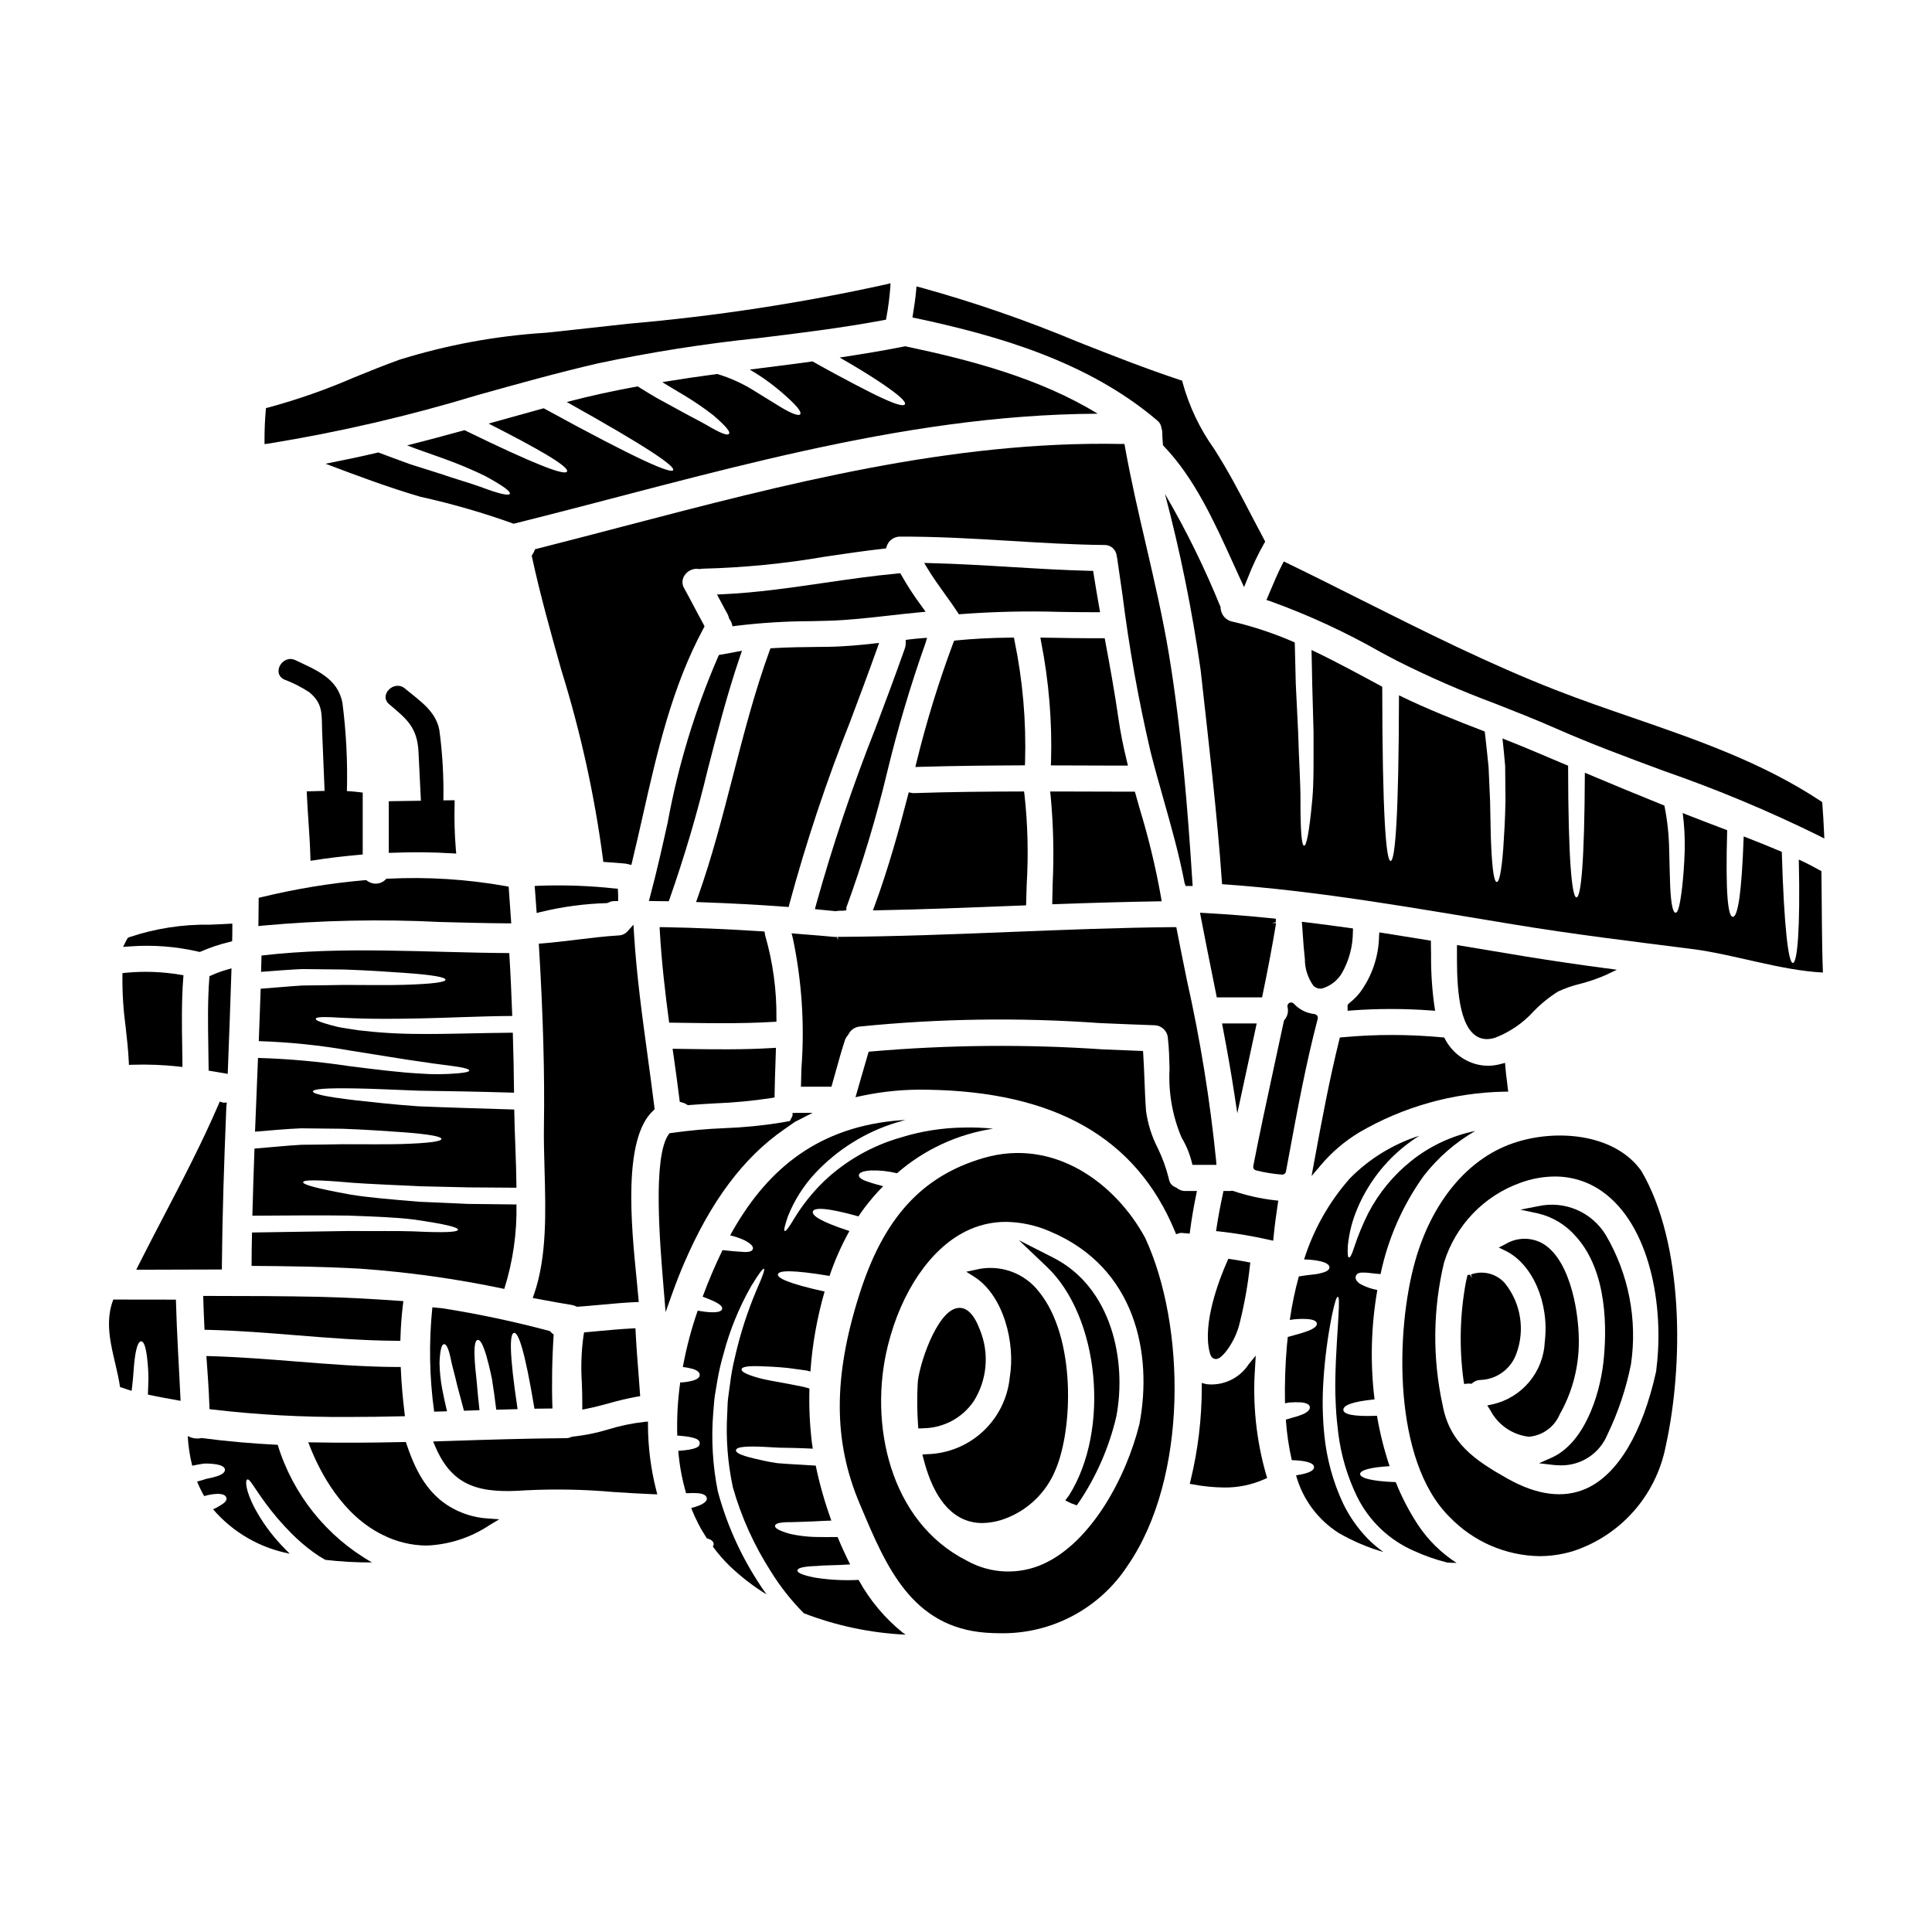 <?xml version="1.0" encoding="UTF-8"?>
<!-- Uploaded to: ICON Repo, www.svgrepo.com, Generator: ICON Repo Mixer Tools -->
<svg fill="#000000" width="800px" height="800px" version="1.1" viewBox="144 144 512 512" xmlns="http://www.w3.org/2000/svg">
 <g>
  <path d="m299.47 517.33c2.062-0.395 4.129-0.965 6.125-1.508 2.359-0.68 4.75-1.242 7.168-1.676l0.887-0.145-0.062-0.898c-0.125-1.77-0.258-3.543-0.395-5.309-0.285-3.602-0.566-7.195-0.742-10.801l-0.051-0.988-0.984 0.051c-3.09 0.16-6.199 0.453-9.211 0.73l-3.418 0.316-0.129 0.738h-0.004c-0.594 4.219-0.746 8.488-0.453 12.742 0.062 1.926 0.133 3.848 0.113 5.777v1.203z"/>
  <path d="m372.31 242.16c3.078 1.898 5.477 3.465 7.223 4.723 3.523 2.516 4.617 3.785 4.262 4.289-0.355 0.504-2.043 0.148-5.902-1.629-1.969-0.887-4.379-2.129-7.551-3.785-3.019-1.574-6.691-3.543-11.02-5.981-5.535 0.789-11.098 1.449-16.633 2.16 1.359 0.789 2.602 1.598 3.695 2.34 2.191 1.527 4.277 3.199 6.246 5.004 2.934 2.664 3.789 3.965 3.438 4.5-0.355 0.473-1.926 0.059-5.297-1.969-1.688-1.035-3.848-2.363-6.633-4.086h-0.004c-3.121-2-6.508-3.555-10.062-4.617-4.883 0.648-9.738 1.367-14.562 2.16 0.176 0.086 0.355 0.234 0.531 0.328 1.969 1.211 3.789 2.277 5.414 3.254 2.617 1.574 5.141 3.305 7.551 5.18 3.523 3.019 4.59 4.441 4.176 4.945-0.414 0.504-2.133-0.09-5.922-2.34-1.922-1.125-4.586-2.398-7.84-4.234-1.66-0.918-3.543-1.922-5.57-3.047-1.508-0.859-3.148-1.898-4.852-2.961-6.297 1.152-12.551 2.484-18.797 4.144 22.043 12.312 28.734 17.051 28.184 18.055s-8.91-2.488-34.305-16.398c-4.856 1.363-9.742 2.691-14.594 4.055 7.086 3.613 12.016 6.273 15.246 8.199 4.328 2.578 5.801 3.938 5.539 4.5-0.266 0.562-2.164 0.238-6.898-1.656-4.289-1.715-10.832-4.676-20.277-9.293-5.062 1.391-10.125 2.754-15.211 4.027 0.789 0.297 1.598 0.621 2.34 0.887 2.781 1.008 5.328 1.898 7.578 2.695l-0.02-0.004c3.648 1.312 7.223 2.812 10.711 4.5 5.18 2.809 6.894 4.231 6.602 4.766-0.297 0.535-2.547 0.117-7.816-1.867-2.664-0.977-6.273-1.969-10.805-3.523-2.305-0.711-4.852-1.539-7.695-2.43-2.606-0.918-5.449-2.012-8.527-3.148-4.617 1.094-9.297 2.07-13.973 2.992 8.289 3.148 16.578 6.242 25.043 8.73l0.004 0.004c8.406 1.859 16.691 4.25 24.797 7.164 50.949-12.688 101.89-28.918 154.77-29.156-15.352-9.41-33.629-14.211-51.035-17.879-0.117 0.027-0.207 0.059-0.355 0.086-5.656 1.125-11.34 2.043-16.992 2.902 2.164 1.246 4.09 2.371 5.805 3.414z"/>
  <path d="m286.22 385.96 1.137-0.293 0.004 0.004c5.711-1.387 11.559-2.172 17.434-2.336l0.461-0.137c0.48-0.27 1.023-0.406 1.574-0.395h0.984v-0.984c0-0.496 0-0.961-0.035-1.453l-0.051-0.848-0.844-0.07v0.004c-6.703-0.727-13.449-0.965-20.188-0.715l-1.008 0.062 0.086 1.004c0.102 1.105 0.168 2.195 0.242 3.281z"/>
  <path d="m289.75 496.76c-9.426-2.531-18.98-4.555-28.621-6.07-0.832-0.086-1.688-0.145-2.547-0.234-0.953 9.203-0.797 18.484 0.473 27.648l3.406-0.09c-0.504-2.16-0.949-4.144-1.27-5.902h-0.004c-0.434-2.316-0.672-4.66-0.711-7.016 0.148-3.582 0.621-4.914 1.242-4.883 0.621 0.027 1.242 1.273 1.867 4.531 0.355 1.629 0.977 3.758 1.598 6.484 0.504 1.926 1.094 4.113 1.773 6.633 1.363-0.059 2.754-0.09 4.117-0.148-0.328-2.902-0.562-5.414-0.738-7.551-0.301-2.691-0.504-4.793-0.562-6.422-0.148-3.254 0.203-4.559 0.828-4.648 0.621-0.09 1.336 1.039 2.277 4.144 0.445 1.574 0.98 3.613 1.512 6.297 0.355 2.219 0.738 4.918 1.125 8.055 1.895-0.059 3.758-0.117 5.652-0.148-2.277-15.152-2.102-20.039-0.945-20.215 1.156-0.176 2.844 4.586 5.414 20.098 1.598-0.027 3.148-0.027 4.766-0.059v-0.008c-0.215-6.535-0.105-13.074 0.328-19.598-0.379-0.238-0.711-0.543-0.98-0.898z"/>
  <path d="m453.77 317.34c-1.633-9.801-3.91-19.613-6.109-29.102-1.969-8.43-3.973-17.141-5.531-25.793l-0.141-0.789h-0.789c-45.148-0.906-89.387 10.688-132.15 21.875-7.602 1.988-15.188 3.977-22.777 5.902l-0.492 0.121-0.184 0.473v0.004c-0.133 0.305-0.289 0.598-0.477 0.871l-0.211 0.34 0.082 0.395c2.184 10.102 5.027 20.195 7.773 29.957 5.086 16.32 8.773 33.043 11.02 49.988l0.086 0.824 0.824 0.059c1.684 0.117 3.336 0.234 5.023 0.395v-0.004c0.215 0.031 0.43 0.074 0.641 0.129l0.961 0.238 0.23-0.965c0.98-4.051 1.902-8.113 2.816-12.172 3.789-16.762 7.711-34.098 16.094-49.613l0.254-0.469-0.258-0.539c-0.871-1.574-1.711-3.148-2.551-4.75s-1.691-3.191-2.57-4.777c-0.684-1.117-0.617-2.535 0.164-3.582 0.84-1.18 2.269-1.785 3.703-1.574l0.152 0.027 0.789-0.098h-0.004c10.887-0.27 21.738-1.332 32.469-3.184 5.098-0.754 10.371-1.535 15.57-2.121l0.617-0.07 0.199-0.594 0.004-0.004c0.484-1.449 1.812-2.453 3.34-2.527 9.676-0.047 19.586 0.523 29.125 1.109 8.266 0.504 16.793 1.027 25.215 1.109l0.004 0.004c1.715-0.051 3.156 1.27 3.266 2.981l0.09 0.344c0.488 3.273 0.961 6.59 1.441 9.934 1.746 13.922 4.215 27.746 7.402 41.406 1.082 4.293 2.297 8.598 3.481 12.762 2.035 7.207 4.144 14.656 5.566 22.145l0.273 0.789h1.867l-0.07-1.047c-1.176-18.391-2.832-39.941-6.227-60.406z"/>
  <path d="m317.49 437.97-0.062-0.504c-0.559-4.539-1.18-9.055-1.797-13.598-1.449-10.629-2.949-21.586-3.613-32.461l-0.145-2.363-1.574 1.766-0.004 0.004c-0.617 0.68-1.488 1.074-2.406 1.09-3.707 0.227-7.43 0.684-11.02 1.121-2.988 0.367-6.078 0.738-9.117 0.984l-0.965 0.074 0.059 0.965c1.098 18.363 1.512 33.457 1.301 47.523-0.055 3.574 0.051 7.293 0.16 11.234 0.32 11.414 0.652 23.203-2.754 33.102l-0.375 1.082 2.883 0.527c2.512 0.465 5.051 0.934 7.586 1.336 0.336 0.066 0.66 0.176 0.965 0.328l0.234 0.117h0.27c2.082-0.145 4.156-0.336 6.231-0.527 2.922-0.27 5.938-0.543 8.906-0.684l1.02-0.043-0.086-1.02c-0.125-1.516-0.305-3.281-0.496-5.231-1.383-13.867-3.695-37.07 4.441-44.477z"/>
  <path d="m277.64 485.57c2.289-7.231 3.379-14.789 3.227-22.375-4.723-0.059-8.852-0.117-12.906-0.148-4.766-0.207-8.91-0.414-12.789-0.562-7.754-0.648-13.824-1.152-18.414-1.926-9.148-1.656-12.551-2.664-12.434-3.281 0.117-0.617 3.613-0.68 12.73 0.145 4.59 0.355 10.539 0.562 18.234 0.949 3.848 0.086 8.023 0.203 12.762 0.297l12.816 0.09c-0.059-7.285-0.504-14.477-0.59-20.723-8.793-0.27-18.59-0.562-25.547-0.859-7.016-0.504-12.254-1.125-16.43-1.574-8.316-0.977-11.414-1.742-11.367-2.363 0.047-0.617 3.148-0.949 11.484-0.789 4.176 0.059 9.531 0.328 16.531 0.594 6.894 0.086 16.488 0.266 25.281 0.531-0.059-5.297-0.148-10.598-0.328-15.898-8.66 0.059-17.789 0.418-24.688 0.328-5.43 0.004-10.859-0.324-16.25-0.973-2.074-0.328-3.848-0.562-5.328-0.859-1.453-0.359-2.606-0.652-3.492-0.949-1.805-0.531-2.519-0.949-2.461-1.242 0.059-0.297 0.789-0.473 2.664-0.445 0.918 0 2.012 0.059 3.465 0.148s3.078 0.117 5.152 0.207c4.113 0.145 9.266 0.145 16.219 0 6.75-0.117 15.926-0.594 24.57-0.652-0.203-5.566-0.445-11.133-0.789-16.664-21.906-0.117-43.812-1.895-65.656 0.648-0.031 1.453-0.059 2.875-0.117 4.328 3.879-0.297 7.547-0.59 10.863-0.738 4.144 0.059 7.871 0.09 11.25 0.121 6.691 0.234 11.898 0.617 15.836 0.887 7.902 0.562 10.922 1.18 10.922 1.805s-3.019 1.125-11.02 1.363c-3.969 0.117-9.18 0.059-15.84 0.027-3.285 0.059-6.953 0.117-11.02 0.148-3.406 0.207-7.137 0.562-11.102 0.859-0.145 4.617-0.324 9.266-0.5 13.883h-0.004c8.211 0.266 16.391 1.113 24.477 2.547 7.844 1.215 13.887 2.277 18.5 2.902 4.617 0.711 7.812 1.035 9.84 1.363 2.027 0.328 2.961 0.652 2.961 0.977 0 0.324-0.918 0.562-2.988 0.738-3.379 0.305-6.773 0.324-10.156 0.059-4.723-0.234-10.922-0.977-18.738-1.969-7.981-1.203-16.023-1.926-24.094-2.16l-0.789 19.539c4.383-0.355 8.465-0.738 12.172-0.887 4.055 0.059 7.695 0.086 11.02 0.117 6.543 0.234 11.637 0.621 15.512 0.887 7.727 0.562 10.66 1.18 10.688 1.805s-2.961 1.125-10.773 1.363c-3.914 0.109-9.008 0.043-15.523 0.043-3.227 0.059-6.809 0.117-10.805 0.145-3.789 0.207-7.934 0.652-12.434 1.008-0.234 5.902-0.395 11.84-0.562 17.789 11.039-0.09 18.414-0.117 25.426-0.031 7.344 0.27 12.906 0.477 17.258 1.035 8.703 1.242 11.93 2.102 11.809 2.723-0.121 0.621-3.344 0.832-11.93 0.418-4.328-0.148-9.887-0.031-17.141-0.09-7.016 0.117-14.414 0.234-25.516 0.395-0.059 2.961-0.117 5.902-0.117 8.852 9.594 0.059 19.211 0.203 28.805 0.738l-0.004 0.004c12.832 0.906 25.582 2.695 38.168 5.356z"/>
  <path d="m382.91 296.48-0.309-0.562-0.641 0.055c-6.609 0.605-13.266 1.574-19.699 2.512-8.719 1.27-17.711 2.586-26.676 2.992l-1.574 0.07 1.227 2.297c0.52 0.98 1.043 1.969 1.574 2.906 0.164 0.324 0.285 0.664 0.367 1.016l0.207 0.418c0.238 0.285 0.414 0.617 0.516 0.977l0.234 0.82 0.848-0.117 0.004-0.004c6.625-0.809 13.293-1.227 19.969-1.242 1.512-0.035 3.027-0.066 4.547-0.109 5.438-0.16 10.871-0.789 16.137-1.379 2.648-0.301 5.293-0.602 7.949-0.848l1.715-0.16-1.016-1.398h0.004c-1.961-2.633-3.762-5.387-5.383-8.242z"/>
  <path d="m180.82 479.06-0.711 1.43h1.574c3.344 0 6.691-0.012 10.035-0.031 3.344-0.02 6.699-0.031 10.062-0.027l1.023-0.004v-0.977c0.109-13.281 0.551-26.488 1.18-42.242l0.137-1.004h-1.023l-0.855-0.281-0.355 0.824c-4.297 9.98-9.406 19.785-14.344 29.27-2.266 4.34-4.523 8.676-6.723 13.043z"/>
  <path d="m199.29 427.73 5.059 0.855 0.098-2.641c0.309-7.988 0.609-15.98 0.859-23.969l0.043-1.352-1.301 0.375c-1.367 0.391-2.711 0.883-4.008 1.465l-0.531 0.242-0.043 0.578c-0.453 6.008-0.355 12.094-0.262 17.977 0.031 1.883 0.062 3.762 0.078 5.641z"/>
  <path d="m225.29 353.72 0.043 0.992c0.102 2.363 0.262 4.723 0.422 7.086 0.199 3.016 0.414 6.133 0.496 9.203l0.031 1.117 1.109-0.172c3.543-0.555 7.394-1.016 11.832-1.414l0.898-0.082v-16.406l-0.863-0.109c-1.102-0.137-2.211-0.23-3.324-0.293 0.207-7.801-0.188-15.605-1.18-23.344-1.25-6.574-6.902-8.688-12.449-11.34-3.414-1.629-6.41 3.461-2.981 5.117 2.324 0.871 4.547 2.004 6.625 3.367 3.82 3.09 3.242 6.102 3.422 10.41l0.648 15.742c-1.246 0.023-2.488 0.062-3.715 0.102z"/>
  <path d="m247.03 356.34v13.684l1.023-0.035-0.004 0.004c5.238-0.219 10.48-0.172 15.711 0.145l1.148 0.07-0.109-1.148c-0.324-3.981-0.43-7.977-0.324-11.969v-1.008h-1.012l-1.969 0.027h0.004c0.121-6.238-0.234-12.473-1.07-18.652-0.961-5.117-5.32-7.805-9.09-10.977-2.887-2.438-7.086 1.719-4.172 4.176 4.609 3.891 7.414 6.043 7.742 12.641 0.211 4.305 0.422 8.605 0.633 12.906-2.523 0.043-5.047 0.086-7.562 0.113z"/>
  <path d="m270.5 248.72c10.418-2.918 21.191-5.93 31.922-8.414v-0.004c14.043-2.973 28.23-5.207 42.508-6.688 10.898-1.328 22.172-2.703 33.195-4.766l0.676-0.125 0.113-0.676 0.004-0.004c0.469-2.531 0.801-5.082 1.004-7.644l0.078-1.328-1.297 0.316c-22.445 4.941-45.191 8.414-68.09 10.398-4.644 0.504-9.293 1.016-13.941 1.535-2.656 0.309-5.356 0.582-8.09 0.867-13.156 0.82-26.168 3.223-38.754 7.152-4.047 1.457-8.066 3.09-11.957 4.672-7.363 3.199-14.953 5.859-22.699 7.965l-0.68 0.168-0.066 0.691c-0.211 2.269-0.328 4.945-0.328 7.731v1.129l1.121-0.152v0.004c18.691-3.035 37.16-7.32 55.281-12.828z"/>
  <path d="m260.71 388.34c5.805 0.152 11.809 0.316 17.711 0.355h1.062l-0.074-1.059c-0.176-2.637-0.355-5.273-0.559-7.914l-0.059-0.754-0.742-0.133v-0.004c-10.309-1.832-20.793-2.492-31.25-1.969h-0.395l-0.27 0.285 0.004-0.004c-1.312 1.254-3.332 1.387-4.793 0.316l-0.305-0.23-0.395 0.031c-9.219 0.805-18.359 2.309-27.352 4.496l-0.746 0.18v0.789c0 1.652-0.023 3.309-0.051 4.965l-0.023 1.734 1.113-0.125c15.664-1.43 31.41-1.75 47.121-0.961z"/>
  <path d="m455.89 390.51-0.152-0.809h-0.82c-14.398 0.129-29.008 0.715-43.133 1.277-14.984 0.602-30.48 1.219-45.727 1.301v0.984l-0.219-0.98-0.004 0.004c-0.27 0.023-0.539 0.023-0.809 0-2.449-0.238-4.891-0.434-7.34-0.625l-3.91-0.316 0.348 1.344v-0.004c2.371 11.309 3.137 22.891 2.266 34.41l-0.129 4.898h8.082l1.105-3.938c0.758-2.731 1.543-5.559 2.441-8.316l-0.004 0.004c0.16-0.504 0.43-0.965 0.789-1.355l0.141-0.215c0.543-1.16 1.645-1.961 2.914-2.117 21.152-2.141 42.453-2.453 63.66-0.934 4.871 0.207 9.754 0.418 14.621 0.582 1.926 0.086 3.453 1.645 3.504 3.57 0.297 2.547 0.363 5.191 0.43 7.988-0.336 6.238 0.758 12.473 3.195 18.227 1.211 2.008 2.117 4.188 2.684 6.461l0.18 0.75h6.367l-0.082-1.062 0.004 0.004c-1.621-16.121-4.211-32.125-7.758-47.93-0.891-4.387-1.785-8.789-2.644-13.203z"/>
  <path d="m465.9 504.12c0.109 0.027 0.219 0.039 0.328 0.039 0.883 0 1.684-0.844 2.5-1.785 1.91-2.391 3.246-5.188 3.902-8.176 1.195-4.836 2.066-9.742 2.602-14.691l0.117-0.914-0.906-0.176c-1.379-0.27-2.781-0.508-4.188-0.715l-0.742-0.109-0.301 0.688c-2.051 4.648-6.594 16.305-4.648 24.047 0.133 0.504 0.375 1.578 1.336 1.793z"/>
  <path d="m471.09 433.74 0.812 5.281 2.633-12.203c0.754-3.465 1.508-6.934 2.25-10.41l0.254-1.18h-9.18l0.219 1.18c1.262 6.629 2.219 12.141 3.012 17.332z"/>
  <path d="m509.99 316.88 4.098 2.172h-0.004c8.504 4.289 17.234 8.098 26.16 11.414 5.227 2.055 10.629 4.18 15.879 6.488 9.285 4.113 19.25 7.805 28.887 11.375 13.984 4.852 27.652 10.566 40.934 17.105l1.52 0.789-0.082-1.707c-0.113-2.473-0.234-4.969-0.445-7.477l-0.039-0.477-0.395-0.266c-15.445-10.234-32.914-16.262-49.805-22.09-6.738-2.32-13.711-4.723-20.469-7.367-17.582-6.859-34.895-15.547-51.629-23.941-6.508-3.266-12.988-6.527-19.52-9.688l-0.867-0.418-0.438 0.852c-1.129 2.188-2.094 4.484-3.023 6.691l-1.133 2.664 1.02 0.336 0.004-0.008c10.152 3.668 19.969 8.199 29.348 13.551z"/>
  <path d="m349.76 413.8c0.082-7.375-0.918-14.723-2.957-21.809l-0.207-1.133-0.789-0.051c-8.98-0.586-17.711-0.957-25.949-1.098h-1.059l0.059 1.055c0.484 8.492 1.508 16.965 2.363 23.398l0.113 0.848 3.703 0.051c3.441 0.047 6.93 0.098 10.438 0.098 4.449 0 8.922-0.078 13.359-0.348l0.938-0.055z"/>
  <path d="m450.7 255.45c0.598 0.465 0.988 1.148 1.086 1.898l0.047 0.215v0.004c0.121 0.324 0.184 0.668 0.184 1.016 0 0.789 0.047 1.531 0.102 2.281l0.07 1.125 0.246 0.266c8.133 8.488 13.328 19.941 18.355 31.012 0.652 1.441 1.301 2.863 1.945 4.269l0.949 2.043 1.027-2.492c1.207-3.125 2.641-6.16 4.293-9.074l0.289-0.48-0.262-0.5c-1.066-2.004-2.106-3.996-3.148-5.981-3.246-6.234-6.297-12.121-10.133-18.105-3.781-5.301-6.602-11.223-8.332-17.504l-0.117-0.547-0.531-0.176c-9.176-3.039-18.32-6.644-27.16-10.133-13.555-5.672-27.453-10.48-41.613-14.395l-1.125-0.285-0.094 1.156c-0.168 2.004-0.477 3.938-0.824 6.144l-0.148 0.922 0.914 0.191c21.227 4.535 45.426 11.312 63.98 27.129z"/>
  <path d="m482.11 388.36v-0.887l-0.879-0.094c-5.902-0.613-11.953-1.094-17.961-1.422l-1.254-0.07 0.234 1.234c0.945 4.957 1.941 9.891 2.934 14.84l1.277 6.356h12l0.164-0.789c1.41-6.797 2.551-12.84 3.508-18.641l-0.023-0.277-0.98 0.031z"/>
  <path d="m422.85 383.64 1.035-0.035c10.207-0.371 18.73-0.605 26.832-0.738l1.133-0.02-0.176-1.117v-0.004c-1.414-7.922-3.301-15.75-5.652-23.445l-1.266-4.481h-1.945c-6.469-0.027-12.938-0.047-19.406-0.051h-1.105l0.129 1.098c0.727 7.746 0.906 15.531 0.539 23.297z"/>
  <path d="m386.57 347.26 1.312-0.039c9.84-0.293 19.488-0.359 26.793-0.395h0.934l0.047-0.934h-0.004c0.324-10.773-0.613-21.551-2.793-32.105l-0.152-0.816h-0.828c-5.312 0.062-10.027 0.309-14.418 0.742l-0.613 0.09-0.219 0.562h-0.004c-3.863 10.348-7.113 20.91-9.742 31.637z"/>
  <path d="m433.82 296.09-0.125-0.812h-0.824c-7.016-0.176-14.141-0.605-21.039-1.023-6.894-0.418-14.062-0.844-21.117-1.02l-1.797-0.047 0.934 1.543c1.43 2.363 3.047 4.606 4.613 6.785 1.133 1.574 2.266 3.148 3.336 4.785l0.328 0.496 0.59-0.055v0.004c8.727-0.66 17.484-0.855 26.234-0.586 3.148 0.043 6.269 0.086 9.402 0.086h1.18l-0.203-1.156c-0.539-3.004-1.039-6.016-1.512-9z"/>
  <path d="m411.72 384.09 4.207-0.164 0.023-0.922c0.035-1.574 0.086-3.121 0.137-4.684h0.004c0.473-7.91 0.277-15.844-0.59-23.719l-0.117-0.852h-0.863c-8.473 0.023-18.5 0.098-28.516 0.441-0.094-0.004-0.188-0.02-0.277-0.039l-0.906-0.172-0.23 0.895c-2.273 8.789-5.117 19.113-8.762 29.035l-0.5 1.352 1.445-0.027c11.641-0.219 23.484-0.688 34.945-1.145z"/>
  <path d="m325.5 421.98-3.254-0.043 0.164 1.137c0.59 4.078 1.148 8.16 1.652 12.266l0.082 0.668 0.656 0.164 0.004 0.004c0.422 0.102 0.82 0.277 1.18 0.52l0.285 0.188 0.344-0.031c2.289-0.184 4.586-0.316 6.879-0.445 5.019-0.191 10.027-0.668 14.996-1.43l0.789-0.141v-0.816c0.043-2.812 0.137-5.629 0.234-8.438l0.125-3.902-1.078 0.062c-7.648 0.465-15.469 0.352-23.059 0.238z"/>
  <path d="m440.45 334.73c-1.043-7.227-2.363-14.52-3.543-20.785l-0.148-0.812h-0.824c-5.051 0.027-10.129-0.059-15.043-0.145l-1.18-0.023 0.207 1.18c2.047 10.426 2.926 21.043 2.617 31.66l-0.051 1.035h1.035c5.711 0 11.402 0.02 17.078 0.055h2.316l-0.289-1.211c-0.988-4.043-1.691-7.625-2.176-10.953z"/>
  <path d="m353 384.37 0.195-0.789v0.004c4.441-16.41 9.816-32.555 16.102-48.352 2.363-6.328 4.844-12.879 7.148-19.367l0.523-1.48-1.574 0.172c-3.246 0.367-7.539 0.789-11.922 0.855l-2.453 0.027c-4.012 0.039-8.156 0.082-12.203 0.332l-0.641 0.039-0.223 0.605c-3.981 10.949-6.922 22.371-9.77 33.418-2.727 10.578-5.547 21.523-9.266 31.953l-0.453 1.262 1.348 0.051c8.027 0.285 15.352 0.676 22.371 1.207z"/>
  <path d="m384.88 313.47-0.855 0.113v0.863h0.004c0 0.426-0.062 0.852-0.188 1.258-2.5 7.113-5.199 14.289-7.812 21.227v0.004c-6.082 15.34-11.352 30.992-15.781 46.887l-0.289 1.113 5.117 0.5 0.238 0.062 0.242-0.059h0.004c0.602-0.074 1.211-0.105 1.816-0.094l0.91-0.098v-0.727c4.305-11.785 7.93-23.809 10.852-36.012 2.781-11.516 6.156-22.879 10.117-34.043l0.43-1.441-1.547 0.121c-1.078 0.094-2.18 0.18-3.258 0.324z"/>
  <path d="m174.01 488.39v0.059c-2.961 7.668 0.711 15.512 1.805 23.148 1.242 0.328 1.836 0.652 3.078 0.977 0.117-1.211 0.234-2.305 0.355-3.312 0.176-2.43 0.328-4.328 0.535-5.773 0.445-2.902 1.004-4.023 1.625-4.023s1.156 1.121 1.539 4.055v-0.004c0.242 1.945 0.375 3.902 0.395 5.859-0.027 1.27-0.086 2.664-0.145 4.203 2.781 0.621 5.902 1.152 8.66 1.656-0.414-8.938-1.004-17.852-1.242-26.82-5.742 0.004-10.684 0.004-16.605-0.023z"/>
  <path d="m523.25 397.06c0-1.023-0.023-2.012-0.047-2.957v-0.812l-0.789-0.133c-3.777-0.625-7.555-1.219-11.336-1.82l-1.551-0.242-0.066 1.074h0.004c-0.121 5.379-1.902 10.59-5.102 14.91-0.828 1.043-1.781 1.98-2.84 2.789l-0.395 0.445v1.551l1.062-0.086v-0.004c6.961-0.508 13.945-0.508 20.906 0l1.234 0.078-0.199-1.223c-0.629-4.496-0.922-9.031-0.883-13.57z"/>
  <path d="m540.3 418.98c3.859-1.496 7.316-3.875 10.098-6.938 1.934-2 4.102-3.766 6.457-5.25 1.871-0.887 3.832-1.574 5.848-2.051 2.316-0.598 4.586-1.371 6.785-2.324l3.004-1.434-3.297-0.434c-6.602-0.871-13.438-1.875-20.891-3.074l-18.191-3.031v1.574c-0.027 6.555-0.078 18.758 4.82 22.328l-0.004 0.004c0.91 0.676 2.016 1.031 3.148 1.02 0.758-0.012 1.508-0.145 2.223-0.391z"/>
  <path d="m460.96 460.81 0.242-1.18h-3.016c-0.855 0.031-1.691-0.262-2.34-0.82l-0.309-0.168c-0.953-0.352-1.637-1.203-1.773-2.211-0.691-2.824-1.68-5.57-2.953-8.184-1.586-3.078-2.637-6.406-3.098-9.84-0.207-2.711-0.312-5.422-0.414-8.137-0.09-2.285-0.176-4.574-0.328-6.859l-0.059-0.887-0.887-0.035c-3.266-0.125-6.523-0.258-9.781-0.395h0.004c-20.453-1.395-40.98-1.207-61.402 0.559l-0.645 0.074-0.184 0.621c-0.688 2.305-1.355 4.629-2.019 6.953l-1.281 4.473 1.617-0.359-0.004 0.004c5.703-1.207 11.527-1.758 17.355-1.633 33.918 0.5 55.391 12.754 65.652 37.465l0.344 0.824 0.855-0.262h-0.004c0.191-0.055 0.391-0.078 0.59-0.078l0.582 0.055 1.574 0.133 0.121-0.922c0.395-2.984 0.918-6.07 1.559-9.191z"/>
  <path d="m485.57 450.29c2.223-12.02 4.523-24.453 7.644-36.309 0.07-0.273 0.02-0.562-0.137-0.797-0.156-0.23-0.402-0.387-0.684-0.43-0.594-0.074-1.18-0.199-1.754-0.371-1.438-0.461-2.731-1.289-3.754-2.398-0.305-0.332-0.793-0.414-1.191-0.203-0.395 0.215-0.598 0.668-0.488 1.105 0.301 1.16 0.02 2.394-0.754 3.312-0.113 0.129-0.191 0.285-0.227 0.453-0.898 4.262-1.816 8.523-2.754 12.785-1.812 8.379-3.684 17.043-5.34 25.586l-0.004-0.004c-0.105 0.512 0.215 1.016 0.719 1.141 2.262 0.574 4.566 0.949 6.891 1.125h0.078c0.469 0 0.871-0.328 0.969-0.789z"/>
  <path d="m476.61 506.29 0.176-3.039-1.922 2.363h0.004c-2.445 3.695-6.754 5.707-11.152 5.207l-1.234-0.332v1.293c-0.012 8.23-0.996 16.43-2.934 24.43l-0.25 1.023 1.043 0.18-0.004 0.004c2.656 0.488 5.352 0.75 8.051 0.785 3.656 0.047 7.281-0.695 10.629-2.172l0.789-0.355-0.25-0.836-0.004 0.004c-2.656-9.27-3.652-18.938-2.941-28.555z"/>
  <path d="m490.18 388.42-1.18-0.148 0.098 1.203c0.066 0.871 0.125 1.742 0.188 2.617 0.117 1.754 0.234 3.512 0.438 5.258l0.074 0.711v0.004c-0.016 2.559 0.773 5.062 2.254 7.152 0.488 0.508 1.168 0.789 1.871 0.785 0.133 0 0.266-0.008 0.395-0.027 2.195-0.633 4.07-2.062 5.258-4.012 1.926-3.352 2.945-7.152 2.953-11.02l0.035-0.891-0.887-0.125c-3.816-0.531-7.664-1.035-11.496-1.508z"/>
  <path d="m470.82 459.62-0.336-0.062-0.242 0.047c-0.07 0.012-0.141 0.02-0.211 0.023h-1.801l-0.164 0.789c-0.691 3.219-1.23 6.102-1.641 8.82l-0.156 1.023 1.031 0.102h-0.004c4.383 0.488 8.734 1.227 13.035 2.203l1.086 0.234 0.102-1.105c0.27-2.898 0.703-5.875 1.086-8.504l0.148-1.008-1.012-0.109h0.004c-3.719-0.426-7.383-1.25-10.926-2.453z"/>
  <path d="m526.98 419.41-0.262-0.461-0.527-0.039h0.004c-8.793-0.828-17.641-0.84-26.434-0.027l-0.684 0.07-0.168 0.668c-2.57 10.406-4.543 20.859-6.672 32.445l-0.66 3.598 2.363-2.777h-0.008c2.91-3.465 6.367-6.426 10.234-8.77 11.68-6.82 24.906-10.543 38.426-10.812h1.098l-0.348-2.894c-0.148-1.18-0.301-2.363-0.395-3.578l-0.09-1.156-1.125 0.285c-2.152 0.609-4.43 0.625-6.59 0.039-3.516-0.973-6.469-3.359-8.164-6.59z"/>
  <path d="m544.8 447.02c-11.945 4.172-21.332 15.527-25.758 31.145-5.25 18.543-5.988 52.926 9.109 67.84 6.223 6.488 14.777 10.23 23.766 10.391 2.981 0 5.945-0.434 8.805-1.281 6.207-1.996 11.766-5.617 16.105-10.484 4.336-4.867 7.297-10.805 8.57-17.199 4.816-21.691 4.883-53.801-6.402-73.094-7.102-10.055-22.926-11.27-34.195-7.316zm38.18 59.535v0.121c-0.012 0.266-0.043 0.527-0.094 0.789-3.59 16.254-10.156 27.27-18.5 31.012-5.961 2.672-12.961 1.805-20.816-2.59-8.66-4.879-15.438-9.422-17.277-19.625h-0.004c-2.699-12.426-2.562-25.301 0.395-37.664 3.039-9.832 10.523-17.664 20.211-21.137 2.914-1.082 5.996-1.648 9.105-1.672 4.461-0.031 8.824 1.324 12.484 3.879 12.852 8.977 16.527 30.594 14.5 46.887z"/>
  <path d="m551.66 463.65-4.766 0.918 4.746 1.012c3.887 0.93 7.379 3.062 9.984 6.09 8.492 9.344 8.219 24.879 7.301 33.301-1.051 9.344-5.289 21.594-13.777 25.348l-3.297 1.457 3.582 0.422 0.004 0.004c0.715 0.082 1.434 0.125 2.156 0.129 5.394 0.094 10.297-3.117 12.367-8.102 2.883-5.965 4.992-12.27 6.277-18.77 1.715-11.805-0.637-23.844-6.668-34.133-1.809-2.992-4.508-5.34-7.723-6.719-3.211-1.375-6.773-1.711-10.188-0.957z"/>
  <path d="m620.7 371.79c0.418 18.676-0.395 27.352-1.574 27.41-1.18 0-2.34-9.414-2.934-29.453-3.312-1.422-6.691-2.781-10.094-4.086-0.27 7.754-0.68 12.965-1.125 16.25-0.535 3.668-1.125 5.062-1.746 5.062-0.621 0-1.125-1.395-1.422-5.152-0.266-3.609-0.328-9.324-0.086-17.816-3.731-1.422-7.402-2.781-10.953-4.203-0.27-0.117-0.562-0.234-0.832-0.359 0.422 3.238 0.598 6.504 0.535 9.77-0.117 4.203-0.418 7.477-0.68 9.918-0.594 4.883-1.098 6.746-1.746 6.746-0.648 0-1.18-1.895-1.422-6.863-0.117-2.488-0.148-5.715-0.27-9.77-0.066-3.949-0.488-7.883-1.27-11.754-7.047-2.844-14.09-5.742-21.078-8.703-0.086 23.918-1.035 33.035-2.219 33.035s-2.188-9.594-2.219-34.902c-2.516-1.066-5.035-2.102-7.551-3.195-3.254-1.395-6.543-2.723-9.84-4.027 0.27 2.574 0.535 5.062 0.711 7.312 0.027 3.344 0.059 6.363 0.086 9.09-0.086 5.414-0.395 9.621-0.59 12.816-0.504 6.394-1.094 8.82-1.715 8.82-0.621 0-1.125-2.426-1.453-8.848-0.176-3.227-0.203-7.402-0.328-12.762-0.117-2.664-0.234-5.594-0.395-8.852-0.297-2.871-0.621-6.039-1.008-9.41-7.668-2.961-15.305-5.953-22.734-9.594-0.059 32.531-1.035 43.898-2.219 43.898s-2.191-11.867-2.219-46.176c-0.094-0.039-0.184-0.09-0.266-0.148-6.156-3.312-12.227-6.629-18.473-9.59 0.09 3.148 0.117 6.098 0.18 8.848 0.145 4.621 0.266 9.148 0.355 12.879 0 7.519 0.086 13.41-0.328 17.879-0.832 8.969-1.574 12.316-2.188 12.258-0.613-0.059-0.98-3.582-0.949-12.402 0-4.441-0.414-10.332-0.621-17.762-0.176-3.758-0.395-8.082-0.621-12.672-0.09-3.375-0.176-7.016-0.27-11.02-5.305-2.34-10.812-4.184-16.457-5.512-1.863-0.328-3.215-1.957-3.199-3.848-4.188-10.336-9.113-20.355-14.738-29.988 4.059 15.344 7.211 30.91 9.445 46.625 2.074 18.824 4.379 37.859 5.684 56.777 25.977 1.801 51.539 6.449 77.199 10.656 15.719 2.606 31.469 4.5 47.277 6.516 11.25 1.422 23.324 5.652 34.75 6.246-0.324-8.969-0.266-17.941-0.395-26.879-1.953-1.086-3.922-2.121-6-3.066z"/>
  <path d="m545.86 502.73c2.336-6.324 1.18-13.414-3.051-18.668-2.238-2.539-5.801-3.461-8.988-2.316l0.312 0.93-0.598-0.879-0.629 0.121-0.234 0.984c-0.07 0.293-0.145 0.578-0.188 0.867h-0.008c-1.594 8.613-1.801 17.43-0.617 26.109l0.164 0.898 0.914-0.098c0.207-0.023 0.418-0.023 0.625 0l0.418 0.039 0.32-0.277c0.578-0.461 1.297-0.723 2.043-0.738 4.301-0.145 8.078-2.91 9.516-6.973z"/>
  <path d="m519.79 548.12c-2.344-3.57-4.32-7.367-5.902-11.34-6.422-0.234-9.445-1.094-9.445-2.16 0-0.945 2.516-1.773 7.812-2.07-1.457-4.356-2.574-8.82-3.344-13.352-6.723 0.27-8.91-0.504-8.91-1.598s2.043-2.133 8.266-2.754c-1.176-9.645-0.926-19.406 0.742-28.977-1.609-0.297-3.156-0.848-4.59-1.629-1.238-0.891-1.305-1.598-1.062-2.16 0.238-0.562 0.766-0.891 2.07-0.832 1.066-0.027 2.43 0.27 4.441 0.395h-0.004c1.961-9.387 5.863-18.262 11.457-26.051 3.734-4.797 8.355-8.828 13.617-11.871-6.231 1.27-12.066 4.012-17.02 7.996-4.684 3.758-8.535 8.449-11.309 13.773-1.461 2.918-2.707 5.934-3.731 9.031-0.621 1.969-1.062 2.781-1.391 2.723s-0.395-0.949-0.297-3.078c0.332-3.449 1.199-6.824 2.574-10.004 2.57-6.051 6.527-11.418 11.547-15.66 1.523-1.289 3.137-2.465 4.824-3.523-6.957 2.223-13.273 6.102-18.402 11.305-5.508 6.234-9.641 13.555-12.137 21.488 1.496 0.004 2.984 0.172 4.441 0.504 1.629 0.414 2.277 0.977 2.277 1.598s-0.648 1.152-2.34 1.539c-1.305 0.395-3.344 0.395-5.773 0.859-1.039 3.793-1.84 7.648-2.394 11.543 0.277-0.031 0.555-0.082 0.828-0.145 1.191-0.137 2.387-0.176 3.582-0.121 1.836 0.09 2.633 0.535 2.754 1.125 0.121 0.59-0.441 1.273-2.16 1.969-1.141 0.434-2.305 0.801-3.488 1.094-0.594 0.176-1.305 0.395-2.043 0.562-0.059 0.68-0.148 1.332-0.207 2.012h-0.004c-0.461 5.176-0.637 10.375-0.531 15.57 0.395-0.059 0.789-0.145 1.152-0.203 1.051-0.086 2.102-0.098 3.152-0.035 1.602 0.176 2.219 0.621 2.277 1.242 0.059 0.621-0.414 1.242-1.801 1.895v0.004c-0.914 0.375-1.855 0.68-2.816 0.914-0.531 0.176-1.121 0.359-1.742 0.504 0.25 3.617 0.777 7.211 1.574 10.746 4.414 0.148 5.902 0.918 5.902 1.867 0 0.859-1.27 1.656-4.766 2.16 1.742 6.336 5.785 11.789 11.34 15.305 3.731 2.148 7.703 3.836 11.84 5.031-1.492-1.047-2.891-2.227-4.172-3.523-2.664-2.75-4.875-5.906-6.543-9.355-2.68-5.731-4.363-11.879-4.977-18.176-0.484-4.781-0.562-9.594-0.234-14.387 0.359-5.793 1.113-11.559 2.25-17.254 0.738-3.523 1.238-5.004 1.574-4.945s0.359 1.598 0.148 5.148c-0.148 3.582-0.68 9.148-0.832 17.168l0.004 0.004c-0.059 4.621 0.203 9.238 0.789 13.824 0.727 5.832 2.402 11.5 4.969 16.785 3.172 6.449 8.535 11.559 15.125 14.418 2.832 1.293 5.777 2.324 8.797 3.078 0.832 0.059 1.629 0.086 2.457 0.086h-0.004c-4.062-2.613-7.539-6.039-10.215-10.062z"/>
  <path d="m557.35 518.8c3.133-5.519 4.863-11.723 5.039-18.066 0.27-7.984-1.996-22.371-9.238-26.996v-0.004c-3.121-1.922-7.055-1.93-10.188-0.023l-1.773 0.898 1.785 0.867c7.18 3.488 11.656 13.84 10.406 24.082l0.004-0.004c-0.164 3.906-1.609 7.648-4.113 10.652-2.504 3.004-5.926 5.098-9.738 5.957l-1.391 0.297 0.762 1.199h0.004c2.012 3.906 5.828 6.559 10.188 7.086h0.168c3.586-0.34 6.691-2.625 8.086-5.945z"/>
  <path d="m321.21 382.85 0.246-0.66h0.004c3.953-11.262 7.332-22.723 10.117-34.328 2.543-9.84 5.168-20.027 8.508-29.812l0.547-1.594-1.652 0.309c-1.137 0.207-2.269 0.418-3.543 0.664h0.004c-0.133 0.004-0.266 0.02-0.395 0.043l-0.5 0.086-0.223 0.457h-0.004c-6.121 14.098-10.609 28.852-13.379 43.973-1.434 6.445-2.918 13.113-4.656 19.574l-0.324 1.203 1.246 0.035c1.094 0.031 2.188 0 3.285 0.031z"/>
  <path d="m268.06 545.46c-9.797-3.113-13.609-10.789-16.27-18.617l-0.23-0.684h-0.719c-8.699 0.195-16.449 0.223-23.672 0.09l-1.48-0.027 0.547 1.375c2.523 6.367 8.363 17.844 19.129 23.137l-0.004-0.004c3.621 1.848 7.617 2.824 11.68 2.859 5.938-0.23 11.695-2.094 16.641-5.383l2.629-1.574-3.051-0.219c-1.766-0.109-3.508-0.43-5.199-0.953z"/>
  <path d="m217.59 526.89c-6.75-0.324-13.5-0.918-20.188-1.801h-0.004c-1.191 0.277-2.445 0.109-3.519-0.477h-0.125c0.148 2.637 0.543 5.254 1.184 7.816 1.156-0.234 2.219-0.445 3.109-0.562 1.109-0.039 2.219 0.031 3.312 0.207 1.656 0.297 2.25 0.828 2.25 1.449s-0.594 1.18-2.074 1.688c-0.949 0.293-1.918 0.531-2.898 0.711-0.68 0.234-1.508 0.477-2.398 0.711 0.535 1.324 1.156 2.609 1.867 3.848 1.164-0.352 2.367-0.547 3.582-0.594 1.48 0.027 2.129 0.414 2.309 1.035 0.18 0.621-0.27 1.242-1.512 1.969-0.641 0.418-1.312 0.781-2.012 1.094 5.246 6.102 12.406 10.246 20.309 11.754-0.859-0.828-1.656-1.656-2.398-2.457-2.644-2.84-4.926-6.004-6.781-9.414-2.754-5.18-2.574-7.668-2.07-7.785 0.68-0.203 1.512 1.719 4.723 6.129 2.148 2.93 4.516 5.695 7.086 8.266 1.773 1.773 3.684 3.406 5.711 4.883 1.008 0.738 2.059 1.41 3.148 2.016 4.106 0.48 8.238 0.707 12.375 0.684-11.996-6.828-20.934-17.973-24.984-31.168z"/>
  <path d="m315.72 521.79v-1.059l-1.055 0.09v0.004c-3.191 0.363-6.34 1.023-9.414 1.965-3.09 0.953-6.266 1.598-9.48 1.93l-0.375 0.098c-0.469 0.219-0.98 0.324-1.496 0.312-10.172 0.082-20.547 0.395-30.578 0.73l-4.539 0.145 0.562 1.324c4.644 10.926 12.129 12.504 24.273 11.605v0.004c7.606-0.371 15.223-0.219 22.805 0.449 3.477 0.227 6.957 0.453 10.449 0.586l1.32 0.047-0.332-1.277h0.004c-1.395-5.543-2.113-11.234-2.144-16.953z"/>
  <path d="m404.66 450.88c-16.43 4.793-26.617 16.027-33.004 36.438-6.848 21.648-6.812 38.633 0.117 55.059l0.438 1.031c6.602 15.672 13.43 31.883 33.199 33.285 1.227 0.086 2.438 0.129 3.629 0.129 13.594 0.25 26.359-6.512 33.789-17.902 16.102-23.336 15.41-63.762 4.637-86.902-7.844-14.441-24.113-26.578-42.805-21.137zm41.328 70.414c-3.543 14.309-12.781 31.332-25.402 37.125h-0.004c-6.523 2.992-14.082 2.688-20.348-0.816-20.547-10.344-26.074-36.547-20.926-57.07 3.543-14.219 11.211-25.492 20.5-30.152v-0.004c3.344-1.695 7.039-2.578 10.785-2.57 4.008 0.059 7.965 0.914 11.637 2.519 22.832 9.547 27.234 32.586 23.746 50.969z"/>
  <path d="m198.16 495.51 0.043 0.914h0.918c7.777 0.18 15.66 0.812 23.293 1.426 8.742 0.703 17.777 1.43 26.727 1.477h0.957l0.031-0.93c0.09-2.957 0.301-5.75 0.641-8.555l0.125-1.027-1.035-0.074c-7.75-0.555-14.695-0.906-21.254-1.07-9.383-0.191-18.672-0.234-29.742-0.234h-1.008l0.023 1.012c0.078 2.336 0.164 4.711 0.281 7.062z"/>
  <path d="m178.12 425.23 0.047 0.973 0.973-0.035c4.047-0.129 8.098 0.027 12.121 0.469l1.094 0.113-0.066-5.051c-0.098-6.035-0.195-12.273 0.262-18.348l0.07-0.898-0.887-0.148-0.004 0.004c-4.758-0.805-9.602-0.977-14.402-0.512l-0.867 0.082-0.023 0.875c-0.035 4.531 0.258 9.055 0.875 13.543 0.324 2.926 0.668 5.957 0.809 8.934z"/>
  <path d="m371.54 562.69c-3.789 0.195-7.59 0.008-11.336-0.566-3.641-0.68-4.945-1.363-4.883-1.969 0.059-0.605 1.48-1.035 5.062-1.152 2.129-0.234 5.09-0.148 8.91-0.414-1.18-2.363-2.309-4.797-3.316-7.254-2.305 0.031-4.379 0-6.188-0.027l-0.004 0.004c-2.129-0.082-4.25-0.344-6.332-0.789-3.148-0.891-4.203-1.598-4.055-2.219 0.148-0.621 1.422-0.949 4.379-0.918 1.508-0.031 3.465-0.117 5.981-0.207 1.363-0.086 2.871-0.148 4.559-0.207v-0.004c-1.723-4.75-3.109-9.617-4.144-14.562-2.93-0.203-7.191-0.395-10.125-0.648-2.988-0.418-4.559-0.891-6.332-1.273-3.496-0.828-4.766-1.539-4.68-2.16 0.086-0.621 1.125-0.977 4.68-0.977 1.773 0 3.727 0.148 6.66 0.297 2.606 0.031 6.188 0.117 9.027 0.27-0.09-0.59-0.207-1.211-0.27-1.805l0.004-0.008c-0.559-4.684-0.77-9.406-0.625-14.121-0.562-0.176-1.125-0.355-1.688-0.473-1.742-0.328-3.312-0.652-4.723-0.922-2.934-0.531-5.211-0.918-6.953-1.391-3.523-0.977-4.723-1.715-4.621-2.34 0.102-0.621 1.574-0.918 5.062-0.789 1.746 0.059 4.086 0.148 7.086 0.445 1.508 0.207 3.195 0.445 5.031 0.68l1.066 0.27-0.004 0.008c0.5-7.18 1.762-14.285 3.758-21.195-9.621-2.133-12.594-3.582-12.371-4.59 0.223-1.008 3.699-1.211 13.672 0.445h0.004c1.395-4.117 3.156-8.102 5.269-11.898-7.754-2.519-10.004-4.144-9.68-5.184 0.328-1.039 3.406-1.121 12.074 1.305 0.535-0.766 1.066-1.574 1.629-2.305l0.004-0.004c1.512-2 3.152-3.898 4.91-5.684-1.48-0.414-2.723-0.711-3.641-1.066-2.07-0.621-2.844-1.242-2.781-1.867 0.059-0.621 0.918-1.094 3.168-1.242v-0.004c2.332-0.062 4.66 0.188 6.926 0.742 7.191-6.273 16.023-10.371 25.461-11.809-2.606-0.273-5.227-0.371-7.848-0.301-5.606 0.074-11.172 0.953-16.531 2.609-7.664 2.172-14.688 6.176-20.465 11.66-3.062 2.973-5.727 6.324-7.934 9.977-1.363 2.309-2.133 3.285-2.43 3.168-0.297-0.117-0.059-1.273 0.859-3.938v0.004c1.684-4.211 4.133-8.078 7.223-11.395 5.871-6.269 13.281-10.895 21.492-13.41 0.789-0.234 1.598-0.473 2.398-0.68-1.062 0.059-2.102 0.117-3.148 0.234-21.344 2.219-34.277 13.941-43.297 30.344 1.336 0.301 2.637 0.746 3.875 1.328 1.867 1.008 2.363 1.746 2.133 2.344-0.227 0.594-1.125 0.859-2.965 0.68-1.18-0.062-2.809-0.18-5.062-0.445h0.004c-1.961 4.023-3.719 8.145-5.266 12.344 1.035 0.395 1.969 0.738 2.664 1.066 2.07 0.945 2.691 1.656 2.484 2.246-0.207 0.59-1.152 0.918-3.312 0.789-0.832-0.031-1.926-0.207-3.148-0.395h-0.004c-1.688 4.867-3.004 9.855-3.938 14.918 0.883 0.102 1.754 0.27 2.606 0.504 1.336 0.418 1.867 0.977 1.867 1.598s-0.531 1.156-1.926 1.539c-0.91 0.234-1.844 0.387-2.781 0.445h-0.457c-0.66 4.668-0.922 9.383-0.785 14.09 5.117 0.355 5.953 1.125 5.953 2.043 0 0.918-0.789 1.656-5.684 2.012h-0.004c0.312 3.801 1.008 7.562 2.074 11.223h0.441c0.918-0.074 1.84-0.074 2.754 0 1.449 0.145 2.102 0.59 2.277 1.211s-0.27 1.215-1.656 1.898c-0.797 0.332-1.617 0.609-2.453 0.828 1.086 2.812 2.477 5.504 4.141 8.02 0.031-0.004 0.066 0.008 0.09 0.031 1.125 0.297 1.629 0.789 1.715 1.422 0.02 0.258-0.066 0.512-0.234 0.707 1.383 1.898 2.926 3.668 4.617 5.301 2.945 2.789 6.168 5.269 9.621 7.402-0.891-1.242-1.746-2.519-2.519-3.758-4.648-7.289-8.152-15.242-10.391-23.594-1.359-6.809-1.766-13.773-1.211-20.695 0.148-1.539 0.207-2.988 0.395-4.41 0.234-1.395 0.473-2.754 0.68-4.086v0.004c0.406-2.43 0.961-4.836 1.656-7.195 1.645-6.273 4.106-12.305 7.312-17.938 2.102-3.438 3.148-4.793 3.406-4.617 0.254 0.176-0.27 1.801-1.867 5.383-2.465 5.785-4.406 11.781-5.801 17.914-0.57 2.312-1.008 4.652-1.301 7.016-0.176 1.27-0.359 2.574-0.535 3.938-0.176 1.363-0.145 2.754-0.234 4.203l-0.004-0.004c-0.375 6.543 0.133 13.105 1.512 19.508 2.246 7.875 5.637 15.375 10.066 22.262 2.469 3.992 5.391 7.691 8.699 11.023 0.027 0.027 0.059 0.059 0.09 0.059h0.004c8.613 3.316 17.711 5.223 26.934 5.652-0.266-0.176-0.531-0.355-0.789-0.531-4.769-3.859-8.742-8.605-11.695-13.977z"/>
  <path d="m419.36 486.35c-1.941-2.523-4.578-4.418-7.59-5.453-3.008-1.035-6.254-1.164-9.336-0.375l-2.363 0.504 2.051 1.289c7.871 4.949 11.02 17.711 9.469 26.707l0.004 0.004c-0.543 5.492-3.082 10.594-7.129 14.344-4.051 3.75-9.332 5.887-14.848 6.008l-1.18 0.078 0.297 1.145c2.055 8.035 5.371 13.297 9.84 15.641l-0.004 0.004c1.77 0.918 3.738 1.391 5.734 1.371 2.148-0.035 4.269-0.453 6.269-1.238 5.883-2.246 10.594-6.801 13.039-12.602 4.805-10.906 5.547-35.379-4.254-47.426z"/>
  <path d="m421.39 479.69c13.965 13.215 16.887 43.242 5.902 60.613l-0.988 1.316 1.461 0.727 1.574 0.59 0.617-0.863 0.004 0.004c4.637-6.898 7.981-14.578 9.871-22.672 2.824-14.754-1.18-34.242-16.73-42.117l-9.094-4.621z"/>
  <path d="m351.82 443.29 2.816-1.969 4.723-2.414-5.328 0.031v0.746l-0.719 1.406-2.231 0.395v0.004c-5.035 0.812-10.113 1.309-15.211 1.492-4.707 0.188-9.406 0.617-14.074 1.285l-0.395 0.066-0.234 0.34c-4.207 5.957-2.309 28.656-1.289 40.852l0.512 6.203 1.531-4.301c1.148-3.223 2.238-6.012 3.32-8.527 7.055-16.453 15.738-28.109 26.578-35.609z"/>
  <path d="m199.49 516.6 0.027 0.836 0.832 0.105c11.965 1.395 24.004 2.051 36.047 1.969 4.801 0 9.445-0.074 13.832-0.176l1.086-0.023-0.133-1.078c-0.457-3.816-0.789-7.531-0.938-11.02l-0.047-0.945h-0.945c-8.98-0.035-18.105-0.762-26.906-1.469-7.379-0.59-15.012-1.18-22.566-1.406l-1.09-0.027 0.082 1.082c0.273 3.574 0.562 7.82 0.719 12.152z"/>
  <path d="m196.63 396.21 0.324 0.074 0.305-0.133h-0.004c2.434-1.055 4.953-1.898 7.535-2.519l0.727-0.18 0.023-0.742c0.031-0.957 0.031-1.945 0.031-2.902v-1.043l-1.043 0.059c-1.598 0.094-3.211 0.156-4.828 0.223-7.309-0.121-14.582 1.008-21.508 3.34l-0.344 0.184-0.168 0.293c-0.117 0.195-0.203 0.352-0.297 0.531l-0.766 1.535 1.715-0.113h0.004c6.133-0.473 12.301 0 18.293 1.395z"/>
  <path d="m402.06 515.32c3.555-5.668 4.164-12.699 1.633-18.895-1.574-4.215-3.602-6.168-5.984-5.777-5.606 0.898-10.34 15.699-10.516 20.031-0.188 3.648-0.152 7.301 0.094 10.945l0.062 0.914h0.918l0.301-0.035h-0.004c5.41-0.023 10.457-2.711 13.496-7.184z"/>
 </g>
</svg>